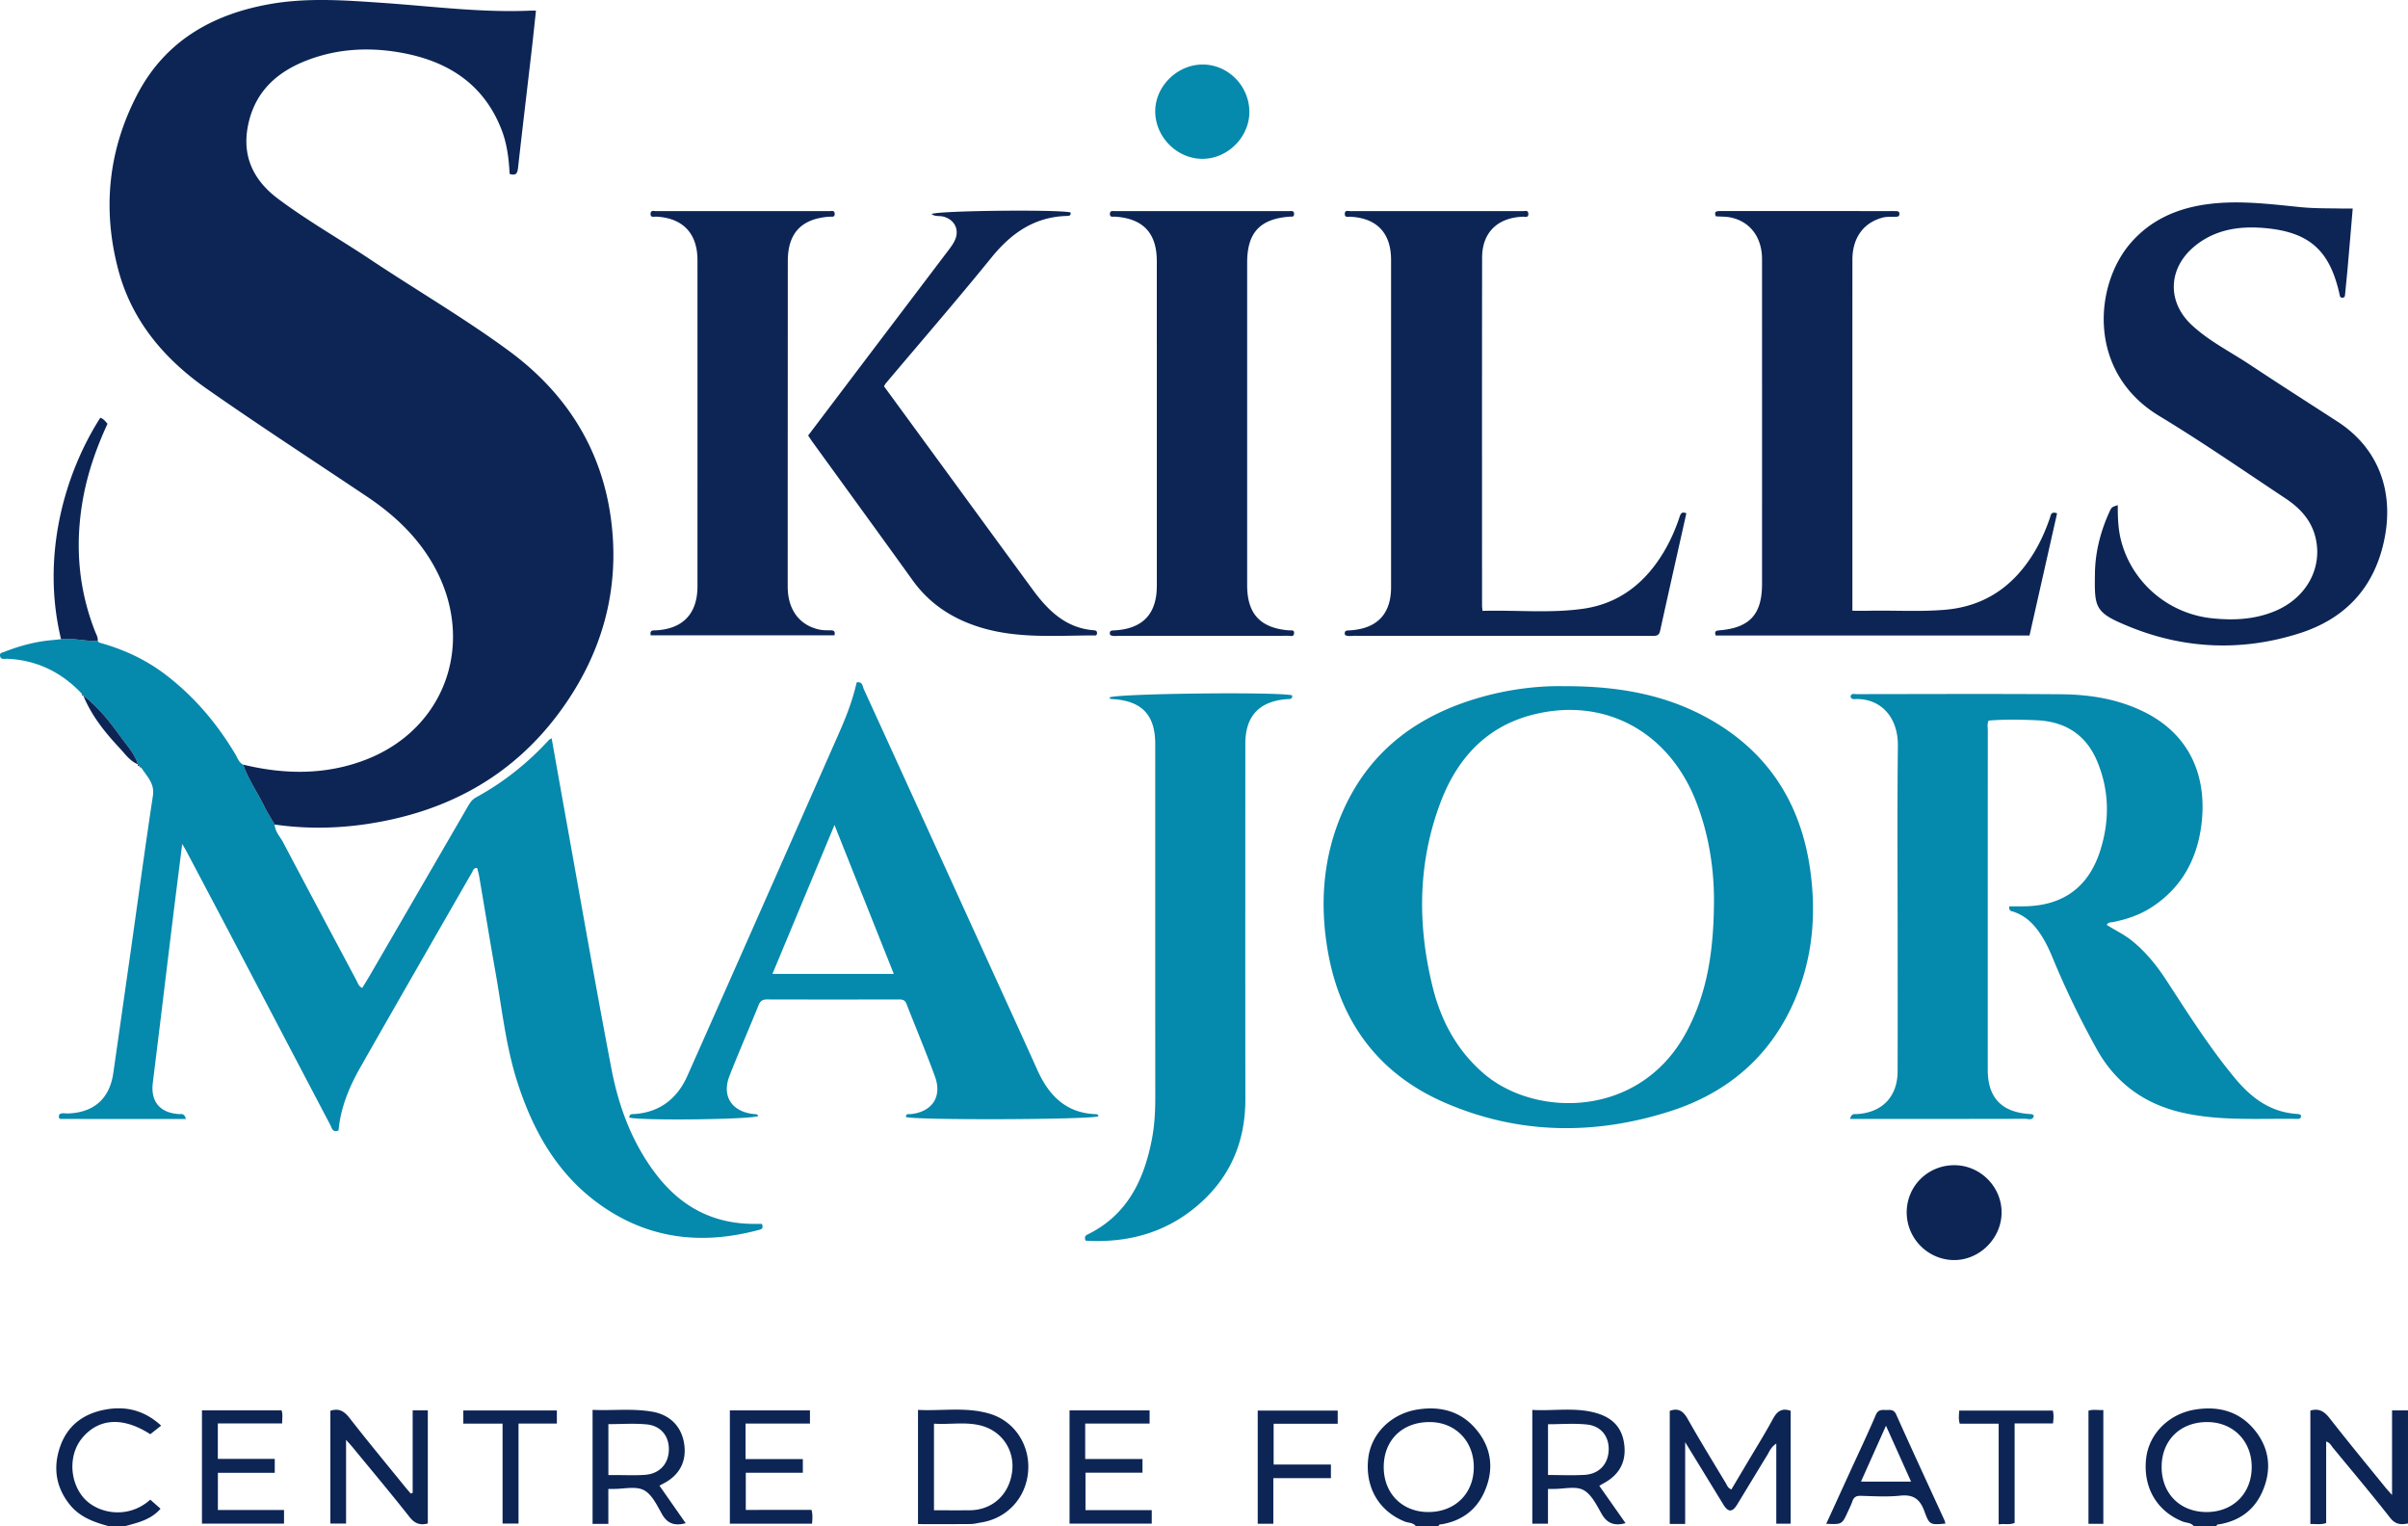 <svg xmlns="http://www.w3.org/2000/svg" width="600" height="380.158" viewBox="0 0 600 380.158"><path d="M188.332 304.892c-10.308.135-18.47-4.083-24.721-12.176-6.072-7.862-9.445-16.958-11.275-26.536-4.157-21.765-7.947-43.6-11.88-65.409-1.006-5.58-1.99-11.162-3.004-16.863-.367.236-.58.318-.717.469-5.264 5.761-11.301 10.541-18.15 14.287-.878.48-1.411 1.212-1.893 2.044-8.15 14.063-16.31 28.122-24.472 42.179-.636 1.096-1.314 2.167-1.965 3.237-.917-.462-1.049-1.152-1.343-1.705-6.131-11.502-12.265-23.002-18.345-34.53-.77-1.459-2.046-2.697-2.136-4.481-.86-1.496-1.81-2.951-2.567-4.5-1.71-3.495-3.982-6.707-5.257-10.42-1.09-.505-1.394-1.624-1.937-2.537-4.587-7.7-10.268-14.425-17.424-19.883-4.98-3.798-10.54-6.342-16.546-7.99l-.387-.423c-3.046.151-6.044-.766-9.1-.422-.724.078-1.447.17-2.172.23-4.168.349-8.154 1.437-12.033 2.956-.438.172-1.08.187-1.001.925.084.8.65.845 1.28.795.29-.023.585-.024.876-.007 7.245.42 13.26 3.427 18.208 8.668l.41.496c3.747 2.893 6.642 6.567 9.367 10.372 1.535 2.142 3.421 4.086 4.202 6.706l.474.465-.035-.054.44.469c1.33 2.16 3.347 3.868 2.876 6.964-1.938 12.761-3.663 25.554-5.478 38.334a23142.298 23142.298 0 0 1-4.394 30.76c-.921 6.426-4.896 9.913-11.428 10.075-.688.017-1.446-.25-2.04.273-.15.516-.162 1.086.393 1.088 10.345.033 20.69.024 31.16.024-.353-1.495-1.134-1.192-1.732-1.231-4.785-.312-7.086-3.144-6.505-7.828 1.698-13.68 3.336-27.368 5.011-41.052.73-5.958 1.494-11.913 2.312-18.418.57.99.864 1.468 1.125 1.963 3.842 7.275 7.692 14.546 11.516 21.83 8.088 15.403 16.157 30.816 24.257 46.212.382.727.535 1.97 2.052 1.38.514-5.673 2.651-10.842 5.437-15.736 9.227-16.213 18.531-32.382 27.82-48.56.264-.46.376-1.17 1.287-1.094.162.659.374 1.338.493 2.034 1.373 8.05 2.685 16.11 4.109 24.15 1.588 8.968 2.535 18.07 5.301 26.802 3.991 12.597 10.25 23.708 21.42 31.378 11.854 8.14 24.82 9.498 38.51 5.886.766-.202 1.704-.286 1.09-1.597-.48 0-.984-.006-1.49 0zM34.362 190.409c-.004-.012-.009-.023-.012-.035l-.011-.01.022.045zm-10.063-30.77l.014.016h.022l-.036-.016zM20.785 173.3l-.003-.004-.032-.027.035.031zM573.33 277.868c-.046-.053-.081-.133-.14-.156-.194-.077-.395-.182-.598-.192-6.708-.35-11.534-3.891-15.676-8.879-6.357-7.655-11.656-16.034-17.063-24.343-2.484-3.817-5.293-7.31-8.904-10.148-1.867-1.468-4.028-2.462-6.013-3.738.425-.752 1-.593 1.464-.685 3.388-.667 6.625-1.739 9.552-3.606 7.695-4.91 11.587-12.21 12.615-21.025 1.334-11.442-2.707-21.913-14.12-27.648-6.62-3.326-13.75-4.439-21.02-4.494-16.955-.128-33.91-.043-50.866-.029-.517 0-1.214-.284-1.453.522.086.744.64.736 1.147.714 6.036-.268 10.729 4.197 10.64 11.659-.194 16.362-.06 32.727-.06 49.091 0 10.666.025 21.332-.01 31.997-.02 6.295-3.833 10.251-10.097 10.63-.595.035-1.375-.288-1.747 1.21h5.994c12.57 0 25.141.009 37.712-.027.71-.002 1.804.52 2.087-.755-.28-.455-.654-.413-1.008-.436-7.036-.452-10.479-4.07-10.479-11.023-.001-28.199-.003-56.398.01-84.596 0-.778-.205-1.593.228-2.4 3.998-.324 8.003-.258 12-.08 7.058.313 12.244 3.607 15.006 10.173 3.063 7.279 3.16 14.78.794 22.262-2.9 9.166-9.305 13.794-18.935 13.915-1.263.016-2.526.002-3.74.002-.132 1.243.575 1.192 1.096 1.368 2.512.846 4.42 2.468 5.99 4.569 1.629 2.181 2.778 4.605 3.809 7.103 3.176 7.692 6.815 15.162 10.844 22.442 4.731 8.548 11.926 13.779 21.433 15.927 9.447 2.134 19.043 1.397 28.594 1.55.582.008 1.018-.155.914-.874zm-145.963-97.905c-11.216-6.734-23.587-9.074-37.745-9.021-5.819-.125-12.774.637-19.58 2.46-16.137 4.323-28.666 13.206-35.523 28.883-4.848 11.083-5.725 22.715-3.69 34.538 3.06 17.77 12.714 30.775 29.313 37.934 18.307 7.895 37.217 8.097 56.064 2.056 14.218-4.558 24.86-13.59 30.894-27.496 4.632-10.674 5.555-21.875 3.85-33.263-2.331-15.576-9.93-27.893-23.583-36.091zm-7.3 77.393c-11.587 21.32-37.577 21.1-50.388 10.066-6.663-5.738-10.621-13.117-12.695-21.495-3.82-15.43-3.743-30.81 1.875-45.832 4.097-10.957 11.32-19.048 23.05-22.045 17.71-4.524 33.768 4.06 40.635 21.465 3.081 7.808 4.539 16.289 4.53 24.91-.066 12.445-1.66 23.095-7.006 32.931zm-146.975 20.207c-7.466-.24-11.746-4.636-14.62-11.018-5.117-11.36-10.316-22.684-15.483-34.022-9.247-20.293-18.49-40.588-27.768-60.867-.311-.68-.246-1.9-1.764-1.663-.958 4.279-2.541 8.417-4.33 12.47-12.595 28.536-25.178 57.076-37.86 85.573-2.484 5.583-6.788 9.03-13.117 9.49-.622.045-1.36-.106-1.35.894 3.43.816 31.145.456 32.13-.423-.214-.517-.682-.414-1.1-.46-5.525-.6-8.048-4.464-6.045-9.566 2.318-5.902 4.865-11.713 7.243-17.592.432-1.07 1.035-1.399 2.13-1.396 10.96.029 21.92.026 32.881.003.899-.002 1.476.185 1.836 1.11 2.354 6.05 4.886 12.032 7.102 18.129 1.816 4.995-.714 8.734-5.968 9.318-.522.058-1.249-.224-1.295.712 1.922.857 46.859.685 47.963-.182-.013-.377-.297-.501-.585-.51zm-80.629-34.935l15.466-37.107 14.781 37.107h-30.247zm83.966-68.842c.185.416.571.353.918.376 7.216.482 10.502 3.98 10.502 11.185.001 29.351-.01 58.703.013 88.054.003 3.586-.195 7.142-.893 10.662-1.997 10.073-6.18 18.661-15.943 23.459-.487.24-.907.507-.54 1.552 10.937.65 20.764-2.176 28.951-9.683 7.455-6.834 10.881-15.468 10.869-25.568-.038-29.497-.014-58.995-.01-88.493.001-6.95 3.44-10.632 10.396-11.162.62-.047 1.421.13 1.261-.953-4.02-.929-44.74-.417-45.524.57zM299.9 39.568c6.235-.163 11.492-5.622 11.402-11.84-.093-6.46-5.44-11.745-11.787-11.654-6.345.09-11.765 5.584-11.666 11.824.102 6.444 5.67 11.836 12.051 11.67z" fill="#0589ac"/><path d="M353.173 351.146c-6.543 1.048-11.54 5.997-12.248 12.166-.827 7.196 2.656 13.167 9.121 15.743.904.36 2.016.231 2.71 1.103h5.7c.108-.49.517-.385.856-.444 4.777-.84 8.387-3.403 10.42-7.764 2.464-5.284 2.152-10.59-1.441-15.269-3.79-4.935-9.038-6.508-15.118-5.535zm2.71 25.536c-6.485-.005-11.085-4.627-11.1-11.158-.017-6.723 4.6-11.267 11.44-11.258 6.398.007 11.022 4.744 11.002 11.27-.02 6.562-4.69 11.152-11.341 11.146zm191.12-25.534c-6.544 1.04-11.54 5.994-12.25 12.165-.827 7.192 2.662 13.173 9.123 15.742.904.36 2.015.231 2.709 1.103h5.7c.107-.492.517-.384.855-.445 4.852-.873 8.484-3.48 10.504-7.964 2.365-5.247 2.009-10.465-1.523-15.07-3.79-4.94-9.046-6.495-15.119-5.53zm2.806 25.534c-6.623 0-11.22-4.631-11.196-11.28.024-6.607 4.64-11.14 11.342-11.136 6.442.003 11.087 4.68 11.1 11.172.012 6.598-4.634 11.245-11.246 11.244zM37.444 357.291l2.711-2.135c-4.208-3.85-8.865-4.969-14.1-3.962-5.338 1.027-9.234 3.967-11.05 9.13-1.807 5.14-1.156 10.036 2.314 14.429 2.475 3.132 5.954 4.41 9.61 5.405h4.386c3.118-.858 6.309-1.568 8.685-4.305-.845-.746-1.7-1.5-2.551-2.254-5.597 4.994-13.007 3.42-16.394-.23-3.728-4.018-4.08-10.874-.61-15.086 4.156-5.042 10.233-5.355 16.999-.992zm114.775-228.126c-2.363-17.515-11.31-31.39-25.436-41.773-11.096-8.154-23.025-15.099-34.483-22.733-7.638-5.089-15.647-9.625-23.004-15.128-6.331-4.737-9.2-10.95-7.355-18.938 1.85-8.014 7.255-12.757 14.579-15.573 7.907-3.041 16.12-3.339 24.34-1.718 11.277 2.224 19.905 8.018 24.168 19.16 1.334 3.488 1.768 7.176 1.954 10.86 1.798.58 1.972-.379 2.124-1.735 1.076-9.637 2.233-19.264 3.35-28.896.38-3.293.72-6.59 1.094-10.039-.638 0-.993-.013-1.347.002-12.373.536-24.627-1.1-36.93-1.942-9.315-.637-18.658-1.343-27.968.296-14.41 2.538-26.143 9.233-33.075 22.485-7.24 13.843-8.77 28.574-4.762 43.701 3.39 12.8 11.551 22.326 22.136 29.723 13.137 9.181 26.586 17.915 39.9 26.842 6.127 4.108 11.49 8.993 15.461 15.273 12.19 19.28 4.895 42.345-16.018 50.302-9.934 3.78-20.117 3.63-30.34 1.154 1.275 3.713 3.547 6.925 5.257 10.42.758 1.549 1.707 3.004 2.567 4.5 7.62 1.1 15.238 1.02 22.85-.104 19.693-2.907 36.12-11.64 48.058-27.77 10.615-14.344 15.28-30.574 12.88-48.37zm441.973 4.79c2.312-12.002-1.834-22.485-11.708-28.892-7.274-4.72-14.594-9.372-21.817-14.17-4.91-3.262-10.27-5.91-14.604-9.971-6.125-5.739-5.84-14.005.592-19.433 5.069-4.278 11.173-5.225 17.496-4.684 11.27.964 16.344 5.54 18.79 16.5.1.446.094.864.712.856.63-.009.636-.45.678-.891.216-2.252.452-4.502.65-6.755.419-4.777.819-9.557 1.247-14.567-1.197 0-2.13.015-3.063-.003-3.283-.062-6.558-.006-9.847-.332-7.986-.794-15.99-1.853-24.025-.636-7.284 1.103-13.662 4.011-18.543 9.737-8.913 10.456-10.729 32.022 7.244 42.895 10.716 6.483 21.034 13.624 31.477 20.552 3.464 2.298 6.292 5.228 7.401 9.422 2.03 7.68-2.057 15.34-10.024 18.657-5.038 2.097-10.287 2.351-15.682 1.788-10.827-1.13-19.926-8.839-22.649-19.329-.75-2.892-.846-5.834-.824-8.851-1.51.47-1.534.46-2.123 1.758-2.19 4.828-3.49 9.891-3.573 15.194-.136 8.723-.072 9.79 8.552 13.309 13.828 5.64 28.162 6.194 42.393 1.667 11.583-3.685 18.895-11.593 21.25-23.821zm-175.728-5.07c-.991 2.97-2.25 5.835-3.852 8.533-4.597 7.746-11.127 12.962-20.163 14.238-8.253 1.165-16.597.292-25.05.525-.064-.656-.118-.944-.118-1.232-.004-28.917-.027-57.834.014-86.752.008-6.234 3.8-9.942 10.09-10.208.563-.024 1.478.365 1.43-.76-.042-.928-.836-.63-1.343-.631-14.319-.016-28.637-.017-42.956.003-.556 0-1.488-.36-1.434.76.045.92.837.606 1.357.632 6.651.336 10.175 4.058 10.176 10.776v81.494c0 6.688-3.445 10.328-10.204 10.773-.74.048-1.567-.075-1.283 1.145.737.431 1.557.211 2.337.212 14.61.016 29.221.012 43.832.012 10.082 0 20.163-.006 30.245.008.979.001 1.816.08 2.106-1.24 2.15-9.774 4.357-19.536 6.545-29.3-1.2-.51-1.437.137-1.729 1.011zm92.308.154c-1.046 3.036-2.33 5.958-4.002 8.7-5.06 8.304-12.24 13.32-22.09 14.164-6.273.539-12.56.122-18.839.246-1.365.027-2.73.004-4.282.004V138.78c0-24.688-.004-49.376.003-74.064.001-5.438 2.73-9.21 7.49-10.495 1.087-.293 2.176-.172 3.265-.224.43-.02.899.025.954-.604.068-.762-.447-.797-.986-.803-.511-.006-1.023-.005-1.534-.005l-36.39-.002c-1.9 0-3.8.003-5.7 0-.868-.002-1.684.028-1.12 1.305 1.305.101 2.638.042 3.891.332 4.767 1.1 7.61 5.006 7.613 10.359.008 26.952.004 53.905.003 80.857 0 7.585-3.042 10.944-10.544 11.588-.868.074-1.41.196-.988 1.297h78.178l6.864-30.428c-1.548-.61-1.563.498-1.786 1.145zM206.87 157.023c-.873-.002-1.767.013-2.615-.162-5.056-1.046-7.982-4.979-7.981-10.74 0-27.029.014-54.057.024-81.085.003-6.971 3.394-10.565 10.411-11.058.524-.037 1.306.242 1.272-.718-.033-.933-.812-.662-1.324-.662-14.396-.015-28.793-.016-43.19 0-.508 0-1.318-.295-1.368.607-.06 1.106.866.738 1.436.767 6.591.34 10.248 4.16 10.25 10.8.008 27.102.007 54.203.001 81.304-.001 6.787-3.599 10.588-10.333 10.956-.713.038-1.585-.156-1.32 1.234h45.784c.27-1.092-.265-1.241-1.047-1.243zm115.566.797c.123-.976-.655-.736-1.189-.776-7.17-.54-10.493-4.09-10.493-11.23-.002-26.806-.001-53.613 0-80.42 0-7.395 3.184-10.854 10.497-11.412.542-.042 1.275.184 1.189-.785-.07-.784-.705-.603-1.169-.603-14.469-.01-28.937-.01-43.406.002-.524 0-1.303-.218-1.309.697-.006.943.786.649 1.304.683 6.987.47 10.382 4.088 10.383 11.098.002 26.953.002 53.905.001 80.858 0 6.975-3.45 10.66-10.397 11.103-.746.047-1.563-.07-1.236 1.143.74.417 1.56.215 2.345.217 7.6.017 15.2.01 22.8.01 6.43 0 12.86.008 19.29-.017.497-.002 1.274.344 1.39-.568zm-49.136.23c.128-.613-.002-.984-.718-1.037-7.007-.52-11.451-4.926-15.302-10.175-8.111-11.054-16.19-22.132-24.283-33.2l-12.733-17.41c.203-.336.29-.538.427-.7 8.799-10.441 17.748-20.76 26.347-31.363 4.96-6.116 10.765-10.154 18.832-10.37.563-.015 1.046-.12.869-.874-2.864-.764-33.448-.464-34.616.413.905.677 1.978.377 2.913.62 2.81.727 4.11 3.27 2.884 5.914-.363.783-.87 1.514-1.394 2.207-6.072 8.03-12.164 16.046-18.243 24.07-5.633 7.437-11.258 14.879-16.914 22.354.38.567.686 1.054 1.023 1.519 8.341 11.517 16.718 23.009 25.016 34.557 4.17 5.802 9.76 9.462 16.494 11.603 9.543 3.035 19.359 2.11 29.113 2.12.098.001.197-.168.285-.247zm225.437 144.12c.071-6.463-5.25-11.858-11.73-11.892-6.584-.034-11.86 5.132-11.912 11.664-.051 6.492 5.19 11.865 11.676 11.968 6.367.1 11.896-5.323 11.966-11.74zm-56.987 51.336c-2.008 3.71-4.253 7.29-6.404 10.923-1.316 2.223-2.64 4.443-3.941 6.633-.938-.414-1.103-1.106-1.427-1.644-3.19-5.303-6.434-10.577-9.475-15.966-1.098-1.946-2.328-2.758-4.448-1.967v28.165h3.839v-20.376c3.386 5.53 6.46 10.558 9.542 15.581 1.182 1.927 2.231 1.91 3.427-.054 2.5-4.105 4.983-8.22 7.492-12.32.548-.895.894-1.956 2.245-2.856v19.966h3.584v-28.134c-2.274-.774-3.426.188-4.434 2.05zm154.277-2.14v21.075c-.78-.884-1.227-1.357-1.636-1.861-4.636-5.72-9.33-11.396-13.858-17.2-1.3-1.666-2.597-2.64-4.859-1.966v28.264c1.35-.064 2.57.204 3.936-.247v-20.318c.971.3 1.253 1.03 1.696 1.567 4.78 5.792 9.618 11.54 14.25 17.447 1.346 1.717 2.723 1.732 4.444 1.402v-28.162h-3.973zm-493.202 20.537l-.484.175c-.463-.546-.936-1.083-1.387-1.639-4.638-5.718-9.341-11.385-13.864-17.192-1.331-1.71-2.664-2.49-4.775-1.783v28.088h3.914v-20.863c.797.907 1.27 1.415 1.71 1.95 4.72 5.746 9.507 11.44 14.106 17.28 1.334 1.694 2.703 2.105 4.553 1.61v-28.181h-3.773v20.555zm143.843-19.689c-5.89-1.783-11.94-.663-17.928-.975v28.45c4.547 0 8.848.021 13.148-.019.86-.008 1.718-.25 2.576-.385 6.507-1.024 11.223-6.165 11.72-12.777.488-6.501-3.362-12.43-9.516-14.294zm5.5 14.604c-.796 5.618-4.955 9.364-10.503 9.42-2.915.03-5.83.006-8.945.006V354.67c4.001.261 7.944-.536 11.79.497 5.295 1.422 8.418 6.294 7.659 11.65zM24.336 159.655c.125-.853-.333-1.56-.621-2.292-4.197-10.648-5.06-21.592-3.086-32.829 1.164-6.62 3.352-12.894 6.16-18.96-.573-.647-1.021-1.289-1.81-1.491-9.11 14.276-14.721 34.764-9.765 55.15 3.064-.344 6.068.578 9.122.422zM165.291 369.59c4.016-2.062 5.836-5.518 5.19-9.86-.648-4.362-3.533-7.286-7.985-8.05-4.914-.843-9.853-.235-14.844-.448v28.395h3.927v-8.705c.567 0 .928-.003 1.288 0 2.554.023 5.517-.75 7.545.294 2.019 1.038 3.293 3.79 4.54 5.991 1.38 2.435 3.219 2.964 5.9 2.256l-6.532-9.35c.48-.259.723-.396.97-.523zm-4.49-2.183c-2.387.194-4.801.058-7.204.069-.638.003-1.277 0-2.005 0v-12.692c3.214 0 6.412-.24 9.557.064 3.571.345 5.615 2.986 5.512 6.415-.103 3.422-2.306 5.855-5.86 6.144zm238.598 2.21c3.872-2.012 5.696-5.124 5.372-9.171-.351-4.376-2.579-7.14-7.01-8.416-5.273-1.52-10.65-.476-15.957-.787v28.334h3.904v-8.655c.634 0 1.061-.003 1.488 0 2.482.016 5.385-.76 7.332.27 2.02 1.067 3.304 3.774 4.564 5.963 1.38 2.399 3.202 3.034 5.945 2.294l-6.532-9.295c.418-.253.649-.41.894-.537zm-4.58-2.194c-2.962.169-5.941.034-9.102.034v-12.646c3.285 0 6.555-.277 9.756.074 3.571.392 5.545 3.114 5.356 6.534-.188 3.41-2.449 5.8-6.01 6.004zm-208.99 8.73v-9.263h14.213v-3.402h-14.276v-8.84h16.049v-3.29h-19.956v28.22h20.476c.086-1.16.205-2.208-.129-3.426H185.83zm84.641-9.277h14.202v-3.399h-14.276v-8.84h16.048v-3.274H266.5v28.21h20.48v-3.367h-16.51v-9.33zm-216.178.041H68.46v-3.472H54.277v-8.842h16.029c-.008-1.202.203-2.21-.15-3.266H50.323v28.223H70.77v-3.386H54.292v-9.257zm418.192-14.516c-.595-1.33-1.467-1.142-2.446-1.138-1.05.003-2.027-.216-2.638 1.214-2.023 4.738-4.24 9.392-6.384 14.079l-5.973 13.056c3.932.17 3.934.171 5.376-2.991.391-.86.828-1.705 1.13-2.596.355-1.041.946-1.41 2.08-1.38 3.282.085 6.596.3 9.843-.045 3.286-.35 4.929.863 6.025 3.878 1.262 3.473 1.468 3.398 5.237 3.086-.075-.285-.109-.57-.223-.82-4.02-8.776-8.087-17.53-12.027-26.343zm-8.785 16.706l6.23-13.93 6.252 13.93h-12.482zm-150.314 10.488h3.892v-11.351h14.346v-3.398H317.35v-10.15h15.968v-3.29h-19.932v28.189zm-197.94-24.946h9.782v24.896h3.972v-24.907h9.553v-3.259h-23.307v3.27zm372.737-3.247c-.065 1.143-.223 2.146.14 3.277h9.687v25.087c1.39-.24 2.617.178 3.973-.366V354.61h9.562c.149-1.143.202-2.145-.032-3.206h-23.33zm32.202.038v28.17h3.704v-28.342c-1.354.066-2.572-.207-3.704.172zm-485.6-160.6c-.024.3.208.359.445.413a1351.9 1351.9 0 0 0-.44-.469c-.001.007 0 .012-.002.018a378.07 378.07 0 0 1-.437-.429c-.781-2.62-2.667-4.564-4.202-6.706-2.725-3.805-5.62-7.479-9.366-10.372l-.41-.496c.035.245.046.51.39.5 2.051 5.006 5.383 9.147 9.025 13.038 1.378 1.473 2.557 3.241 4.546 4.057-.092.396.135.467.451.446z" fill="#0c2555"/></svg>